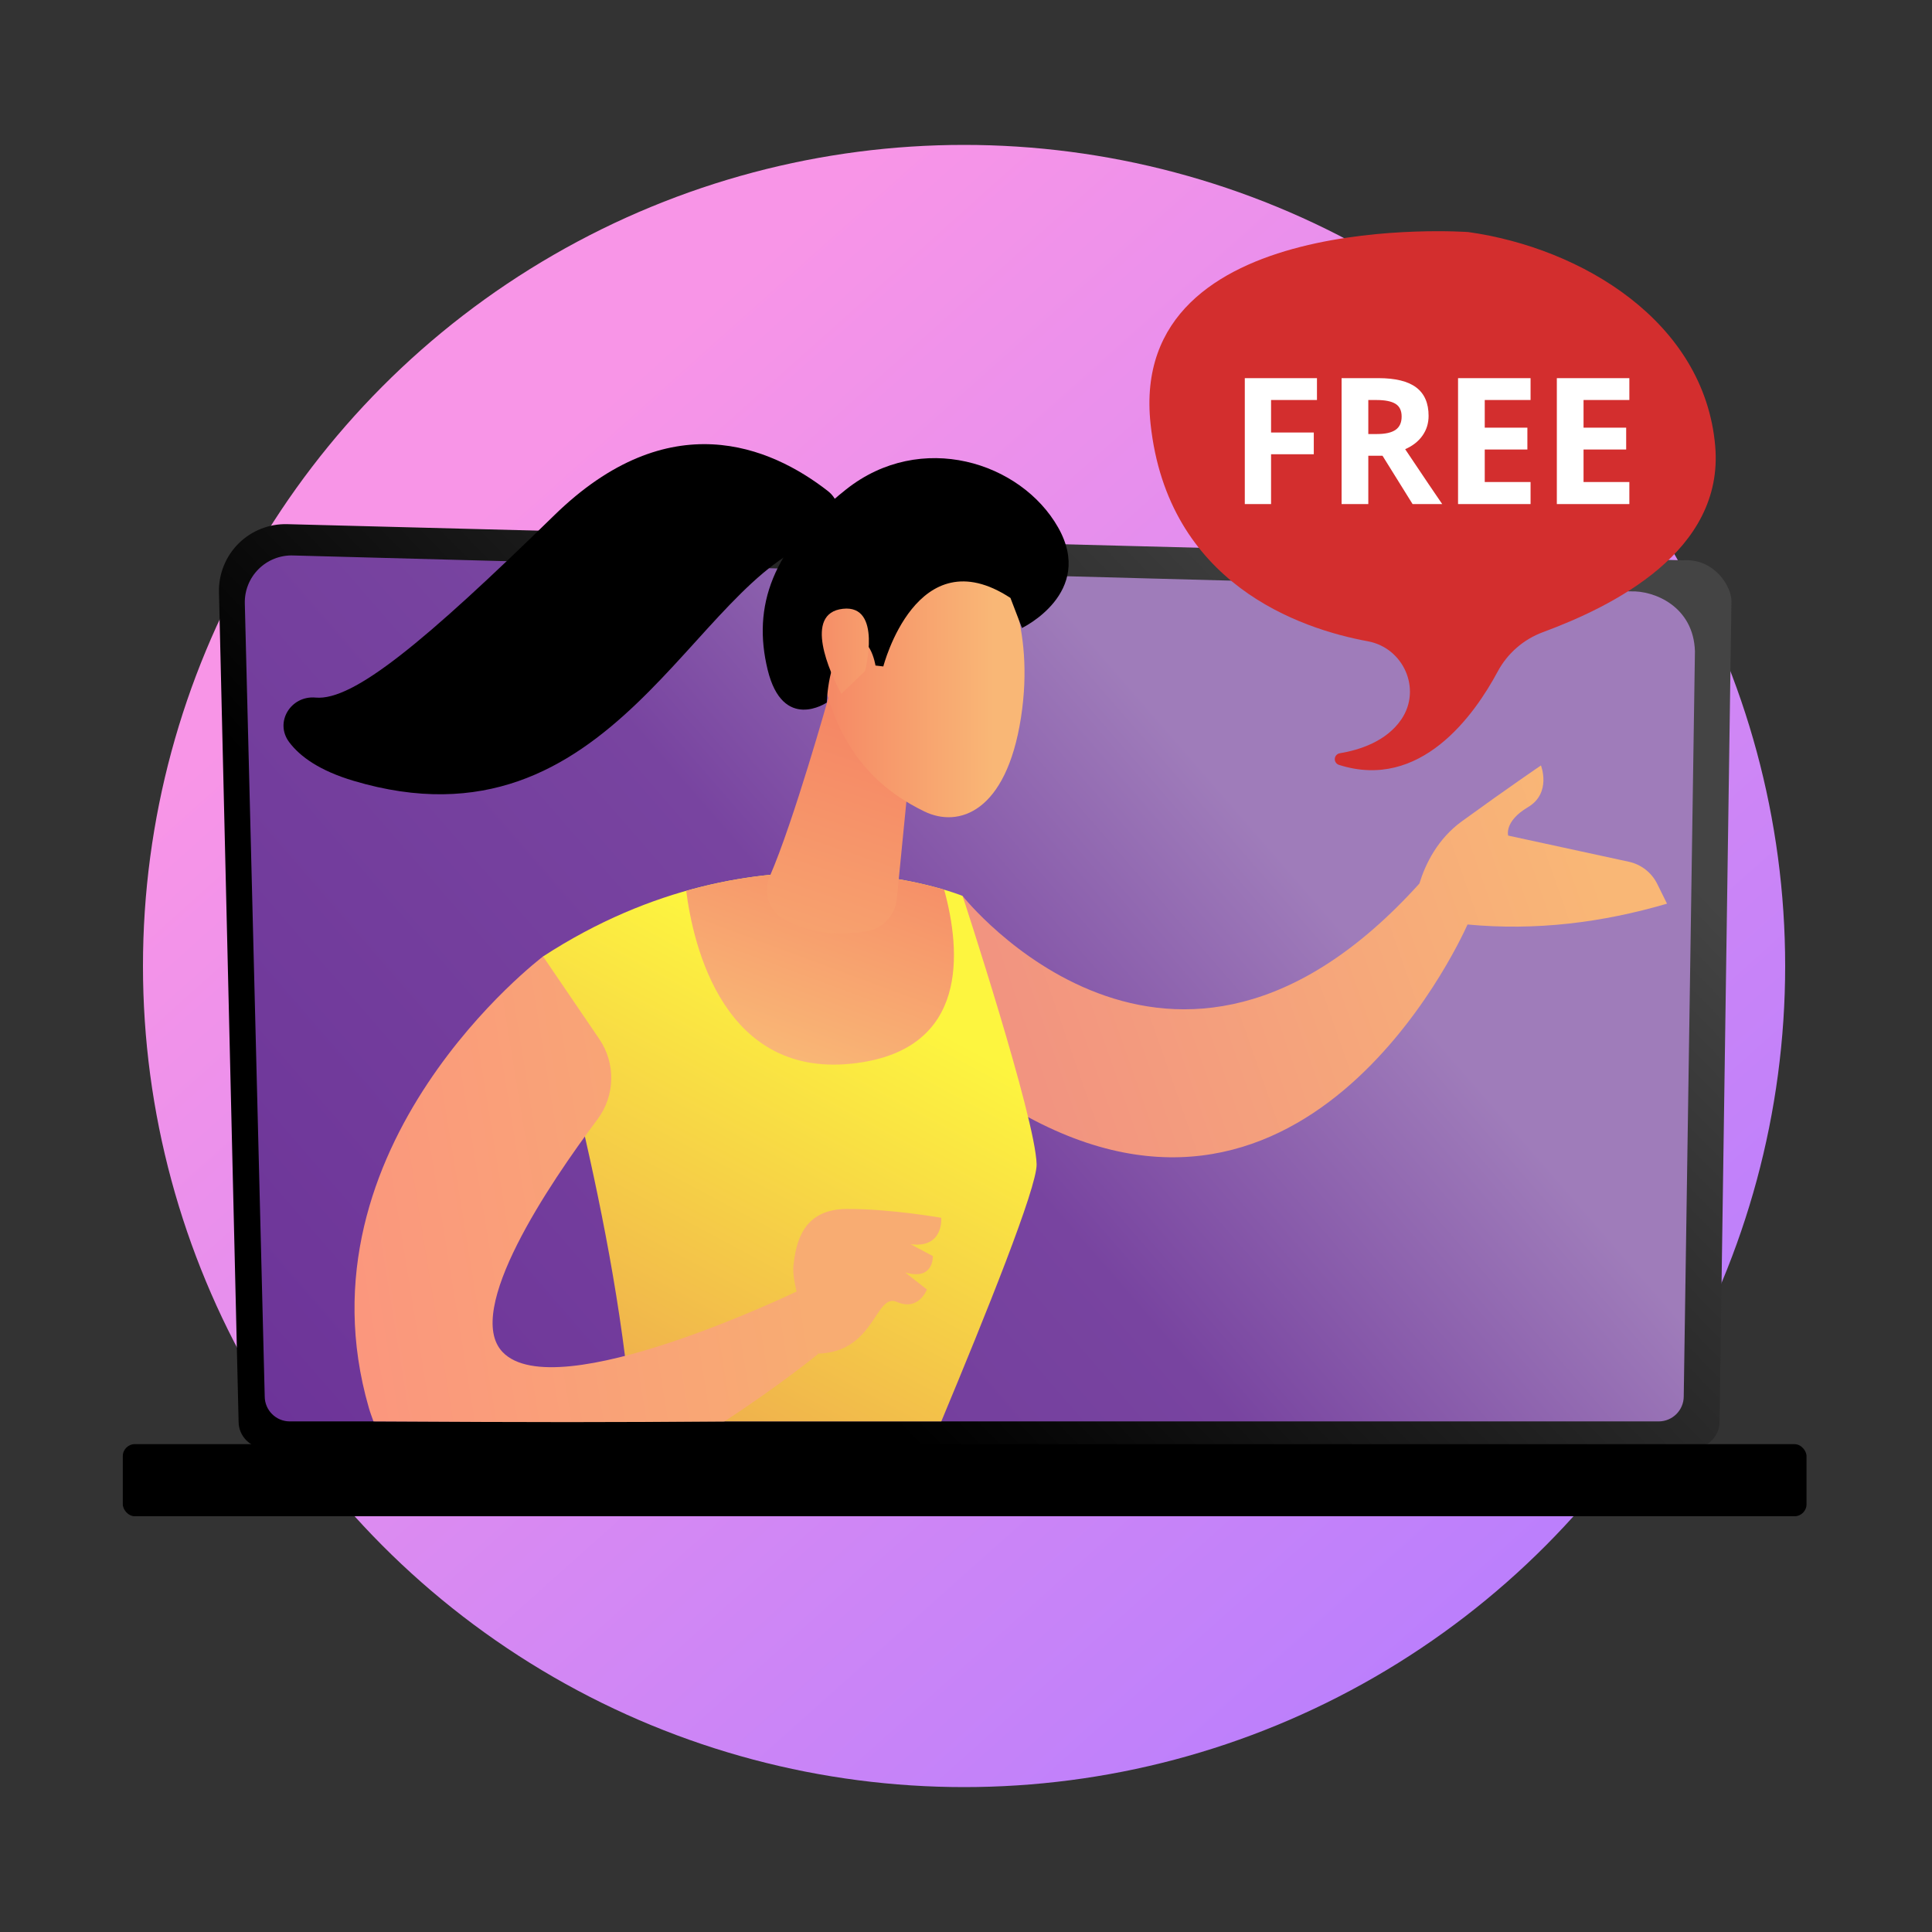 <?xml version="1.0" encoding="UTF-8"?>
<svg width="256px" height="256px" viewBox="0 0 256 256" version="1.1" xmlns="http://www.w3.org/2000/svg" xmlns:xlink="http://www.w3.org/1999/xlink">
    <rect x="0" y="0" width="256" height="256" fill="#333333" stroke="none"/>
    <title>C64B3B2C-7BD6-4BEB-BA63-50057DEFCE28</title>
    <defs>
        <linearGradient x1="92.786%" y1="96.357%" x2="23.605%" y2="19.008%" id="linearGradient-1">
            <stop stop-color="#B37CFF" offset="0%"></stop>
            <stop stop-color="#F895E7" offset="100%"></stop>
        </linearGradient>
        <linearGradient x1="25.031%" y1="64.192%" x2="89.667%" y2="26.32%" id="linearGradient-2">
            <stop stop-color="#000000" offset="0%"></stop>
            <stop stop-color="#444444" offset="100%"></stop>
        </linearGradient>
        <linearGradient x1="73.066%" y1="37.949%" x2="-11.769%" y2="82.427%" id="linearGradient-3">
            <stop stop-color="#9F7CBA" offset="0%"></stop>
            <stop stop-color="#7844A0" offset="34.232%"></stop>
            <stop stop-color="#6C3398" offset="100%"></stop>
        </linearGradient>
        <linearGradient x1="95.9%" y1="42.53%" x2="11.325%" y2="64.361%" id="linearGradient-4">
            <stop stop-color="#F9B776" offset="0%"></stop>
            <stop stop-color="#F29480" offset="100%"></stop>
        </linearGradient>
        <linearGradient x1="51.851%" y1="23.119%" x2="-32.581%" y2="214.739%" id="linearGradient-5">
            <stop stop-color="#FDF53F" offset="0%"></stop>
            <stop stop-color="#E57A58" offset="66%"></stop>
            <stop stop-color="#D93C65" offset="100%"></stop>
        </linearGradient>
        <linearGradient x1="28.362%" y1="86.971%" x2="90.618%" y2="-45.45%" id="linearGradient-6">
            <stop stop-color="#F9B776" offset="0%"></stop>
            <stop stop-color="#F47960" offset="100%"></stop>
        </linearGradient>
        <linearGradient x1="29.701%" y1="172.657%" x2="72.354%" y2="-35.849%" id="linearGradient-7">
            <stop stop-color="#F9B776" offset="0%"></stop>
            <stop stop-color="#F47960" offset="100%"></stop>
        </linearGradient>
        <linearGradient x1="-2.161%" y1="55.647%" x2="93.598%" y2="41.94%" id="linearGradient-8">
            <stop stop-color="#FB947F" offset="0%"></stop>
            <stop stop-color="#F8AC72" offset="100%"></stop>
        </linearGradient>
        <linearGradient x1="81.797%" y1="46.81%" x2="-15.177%" y2="47.217%" id="linearGradient-9">
            <stop stop-color="#F9B776" offset="0%"></stop>
            <stop stop-color="#F47960" offset="100%"></stop>
        </linearGradient>
        <linearGradient x1="175.315%" y1="39.478%" x2="-52.676%" y2="40.752%" id="linearGradient-10">
            <stop stop-color="#F9B776" offset="0%"></stop>
            <stop stop-color="#F47960" offset="100%"></stop>
        </linearGradient>
    </defs>
    <g id="Navigation" stroke="none" stroke-width="1" fill="none" fill-rule="evenodd">
        <g id="Nav-(LG)" transform="translate(-76, -3539)">
            <g id="1-2-3" transform="translate(0, 3499)">
                <g id="no-hidden-charges" transform="translate(40, 40)">
                    <g transform="translate(36, 0)">
                        <rect id="Rectangle" x="0" y="0" width="256" height="256"></rect>
                        <g id="Group-18" transform="translate(16.128, 19.2)">
                            <circle id="Oval" fill="url(#linearGradient-1)" cx="111.616" cy="108.8" r="108.8"></circle>
                            <g id="Group" transform="translate(0, 11.264)" fill-rule="nonzero">
                                <path d="M15.488,157.921 C15.494,159.851 17.058,161.414 18.988,161.419 L208.223,161.419 C210.153,161.413 211.715,159.85 211.721,157.921 L213.298,49.173 C213.298,47.25 211.045,43.496 206.88,43.778 L21.934,38.99 C19.522,38.927 17.189,39.854 15.479,41.557 C13.769,43.26 12.832,45.589 12.886,48.002 L15.488,157.921 Z" id="Path" fill="url(#linearGradient-2)"></path>
                                <path d="M18.949,154.567 C18.954,156.394 20.433,157.874 22.26,157.879 L203.667,157.879 C205.493,157.873 206.971,156.393 206.976,154.567 L208.46,55.844 C208.285,49.902 203.079,47.768 199.919,47.895 L22.672,43.138 C20.975,43.093 19.334,43.746 18.132,44.945 C16.93,46.144 16.272,47.783 16.311,49.48 L18.949,154.567 Z" id="Path" fill="url(#linearGradient-3)"></path>
                                <rect id="Rectangle" fill="#000000" transform="translate(111.695, 165.67) rotate(180) translate(-111.695, -165.67) " x="0.144" y="160.892" width="223.103" height="9.555" rx="1.591"></rect>
                                <path d="M188.055,70.963 C188.055,70.963 189.503,74.616 186.326,76.497 C183.15,78.378 183.713,80.256 183.713,80.256 L183.713,80.256 L199.694,83.72 C201.332,84.075 202.719,85.156 203.464,86.657 L203.464,86.657 L204.76,89.278 C196.142,91.799 187.353,92.887 178.329,92.037 C177.012,94.976 156.199,139.637 117.427,116.019 L111.415,88.248 C111.415,88.248 138.996,123.121 171.944,86.616 C172.757,83.978 174.372,80.687 177.583,78.358 C183.786,73.858 188.055,70.963 188.055,70.963 Z" id="Combined-Shape" fill="url(#linearGradient-4)"></path>
                                <path d="M55.833,96.268 C54.878,96.889 65.163,128.102 67.595,157.879 C73.449,157.879 100.668,157.879 108.6,157.879 C114.462,143.825 121.292,126.879 121.229,123.817 C121.105,117.762 111.418,88.248 111.418,88.248 C111.418,88.248 84.905,77.372 55.833,96.268 Z" id="Path" fill="url(#linearGradient-5)"></path>
                                <path d="M97.465,110.387 C112.198,108.416 111.232,95.654 108.979,87.426 C103.753,85.888 90.675,83.072 74.799,87.578 C75.714,94.77 79.777,112.786 97.465,110.387 Z" id="Path" fill="url(#linearGradient-6)"></path>
                                <path d="M93.686,61.831 C93.686,61.831 89.022,78.445 85.874,85.646 C84.945,87.761 85.766,90.236 87.775,91.376 C90.067,92.675 93.618,93.742 98.715,92.928 C100.859,92.575 102.496,90.822 102.702,88.659 L104.513,70.282 L93.686,61.831 Z" id="Path" fill="url(#linearGradient-7)"></path>
                                <path d="M55.833,96.268 C55.833,96.268 22.7,121.26 32.742,156.071 C32.934,156.739 33.141,157.267 33.362,157.879 C55.833,158.006 64.225,158.006 79.853,157.879 C87.148,153.145 92.28,148.947 92.28,148.947 L89.495,140.631 C89.495,140.631 57.486,156.119 50.451,148.674 C45.29,143.208 56.624,126.427 63.033,117.866 C65.386,114.732 65.485,110.448 63.278,107.208 L55.833,96.268 Z" id="Path" fill="url(#linearGradient-8)"></path>
                                <path d="M92.28,148.899 C92.28,148.899 88.676,140.535 89.005,137.291 C89.335,134.047 90.318,129.787 95.997,129.733 C101.677,129.68 108.593,130.899 108.593,130.899 C108.593,130.899 108.951,134.988 104.527,134.399 L107.475,135.973 C107.475,135.973 107.653,139.265 103.815,138.145 L106.693,140.397 C106.693,140.397 105.62,143.309 102.719,142.05 C99.819,140.792 99.867,148.685 92.28,148.899 Z" id="Path" fill="#F8AC72"></path>
                                <path d="M116.411,44.938 C116.411,44.938 121.102,52.15 119.153,64.65 C117.205,77.15 110.911,79.293 106.318,77.04 C101.725,74.787 95.524,70.49 93.043,59.885 C90.563,49.28 110.106,35.884 116.411,44.938 Z" id="Path" fill="url(#linearGradient-9)"></path>
                                <path d="M100.917,57.843 C100.917,57.843 105.344,40.615 117.762,48.767 L119.289,52.749 C119.289,52.749 129.007,48.103 124.076,39.421 C119.145,30.739 105.882,26.538 95.981,34.389 C86.079,42.24 83.568,49.939 85.584,58.26 C87.6,66.582 93.426,62.628 93.426,62.628 C93.426,62.628 93.59,56.23 96.366,54.625 C99.143,53.02 99.878,57.722 99.878,57.722 L100.917,57.843 Z" id="Path" fill="#000000"></path>
                                <path d="M98.492,58.455 C98.492,58.455 100.821,49.612 95.555,50.204 C90.289,50.795 93.807,58.652 95.355,61.468 L98.492,58.455 Z" id="Path" fill="url(#linearGradient-10)"></path>
                                <path d="M92.494,41.088 C95.355,40.243 95.919,36.428 93.562,34.595 C85.958,28.681 72.526,22.956 57.306,37.822 C40.159,54.566 30.68,62.434 25.69,61.969 C22.413,61.67 20.213,65.227 22.184,67.866 C23.643,69.814 26.251,71.664 30.711,72.996 C65.14,83.269 75.714,46.087 92.494,41.088 Z" id="Path" fill="#000000"></path>
                                <path d="M178.413,0.282 C193.49,2.399 209.713,12.165 211.144,28.622 C212.363,42.617 197.523,49.897 188.312,53.304 C185.744,54.256 183.612,56.114 182.319,58.528 C179.222,64.306 172.097,74.34 161.284,70.884 C160.937,70.77 160.712,70.434 160.74,70.069 C160.768,69.705 161.041,69.407 161.402,69.347 C163.995,68.916 167.575,67.79 169.568,64.841 C172.274,60.845 169.85,55.382 165.119,54.509 C156.139,52.856 138.612,46.92 136.328,25.71 C133.231,-2.957 178.413,0.282 178.413,0.282 Z" id="Path" fill="#D32E2E"></path>
                                <path d="M152.294,36.326 L152.294,29.73 L157.955,29.73 L157.955,26.843 L152.294,26.843 L152.294,22.54 L158.377,22.54 L158.377,19.641 L148.814,19.641 L148.814,36.326 L152.294,36.326 Z M165.179,36.326 L165.179,29.924 L167.062,29.924 L171.045,36.326 L174.971,36.326 C174.21,35.231 172.574,32.808 170.064,29.057 C171.053,28.623 171.817,28.024 172.357,27.259 C172.898,26.495 173.168,25.621 173.168,24.64 C173.168,22.959 172.624,21.705 171.536,20.88 C170.448,20.054 168.77,19.641 166.503,19.641 L166.503,19.641 L161.641,19.641 L161.641,36.326 L165.179,36.326 Z M166.32,27.048 L165.179,27.048 L165.179,22.54 L166.252,22.54 C167.393,22.54 168.236,22.707 168.78,23.042 C169.324,23.377 169.596,23.94 169.596,24.731 C169.596,25.53 169.329,26.116 168.797,26.489 C168.264,26.862 167.439,27.048 166.32,27.048 L166.32,27.048 Z M186.68,36.326 L186.68,33.405 L180.609,33.405 L180.609,29.102 L186.258,29.102 L186.258,26.204 L180.609,26.204 L180.609,22.54 L186.68,22.54 L186.68,19.641 L177.071,19.641 L177.071,36.326 L186.68,36.326 Z M199.77,36.326 L199.77,33.405 L193.699,33.405 L193.699,29.102 L199.348,29.102 L199.348,26.204 L193.699,26.204 L193.699,22.54 L199.77,22.54 L199.77,19.641 L190.161,19.641 L190.161,36.326 L199.77,36.326 Z" id="FREE" fill="#FFFFFF"></path>
                            </g>
                        </g>
                    </g>
                </g>
            </g>
        </g>
    </g>
</svg>
